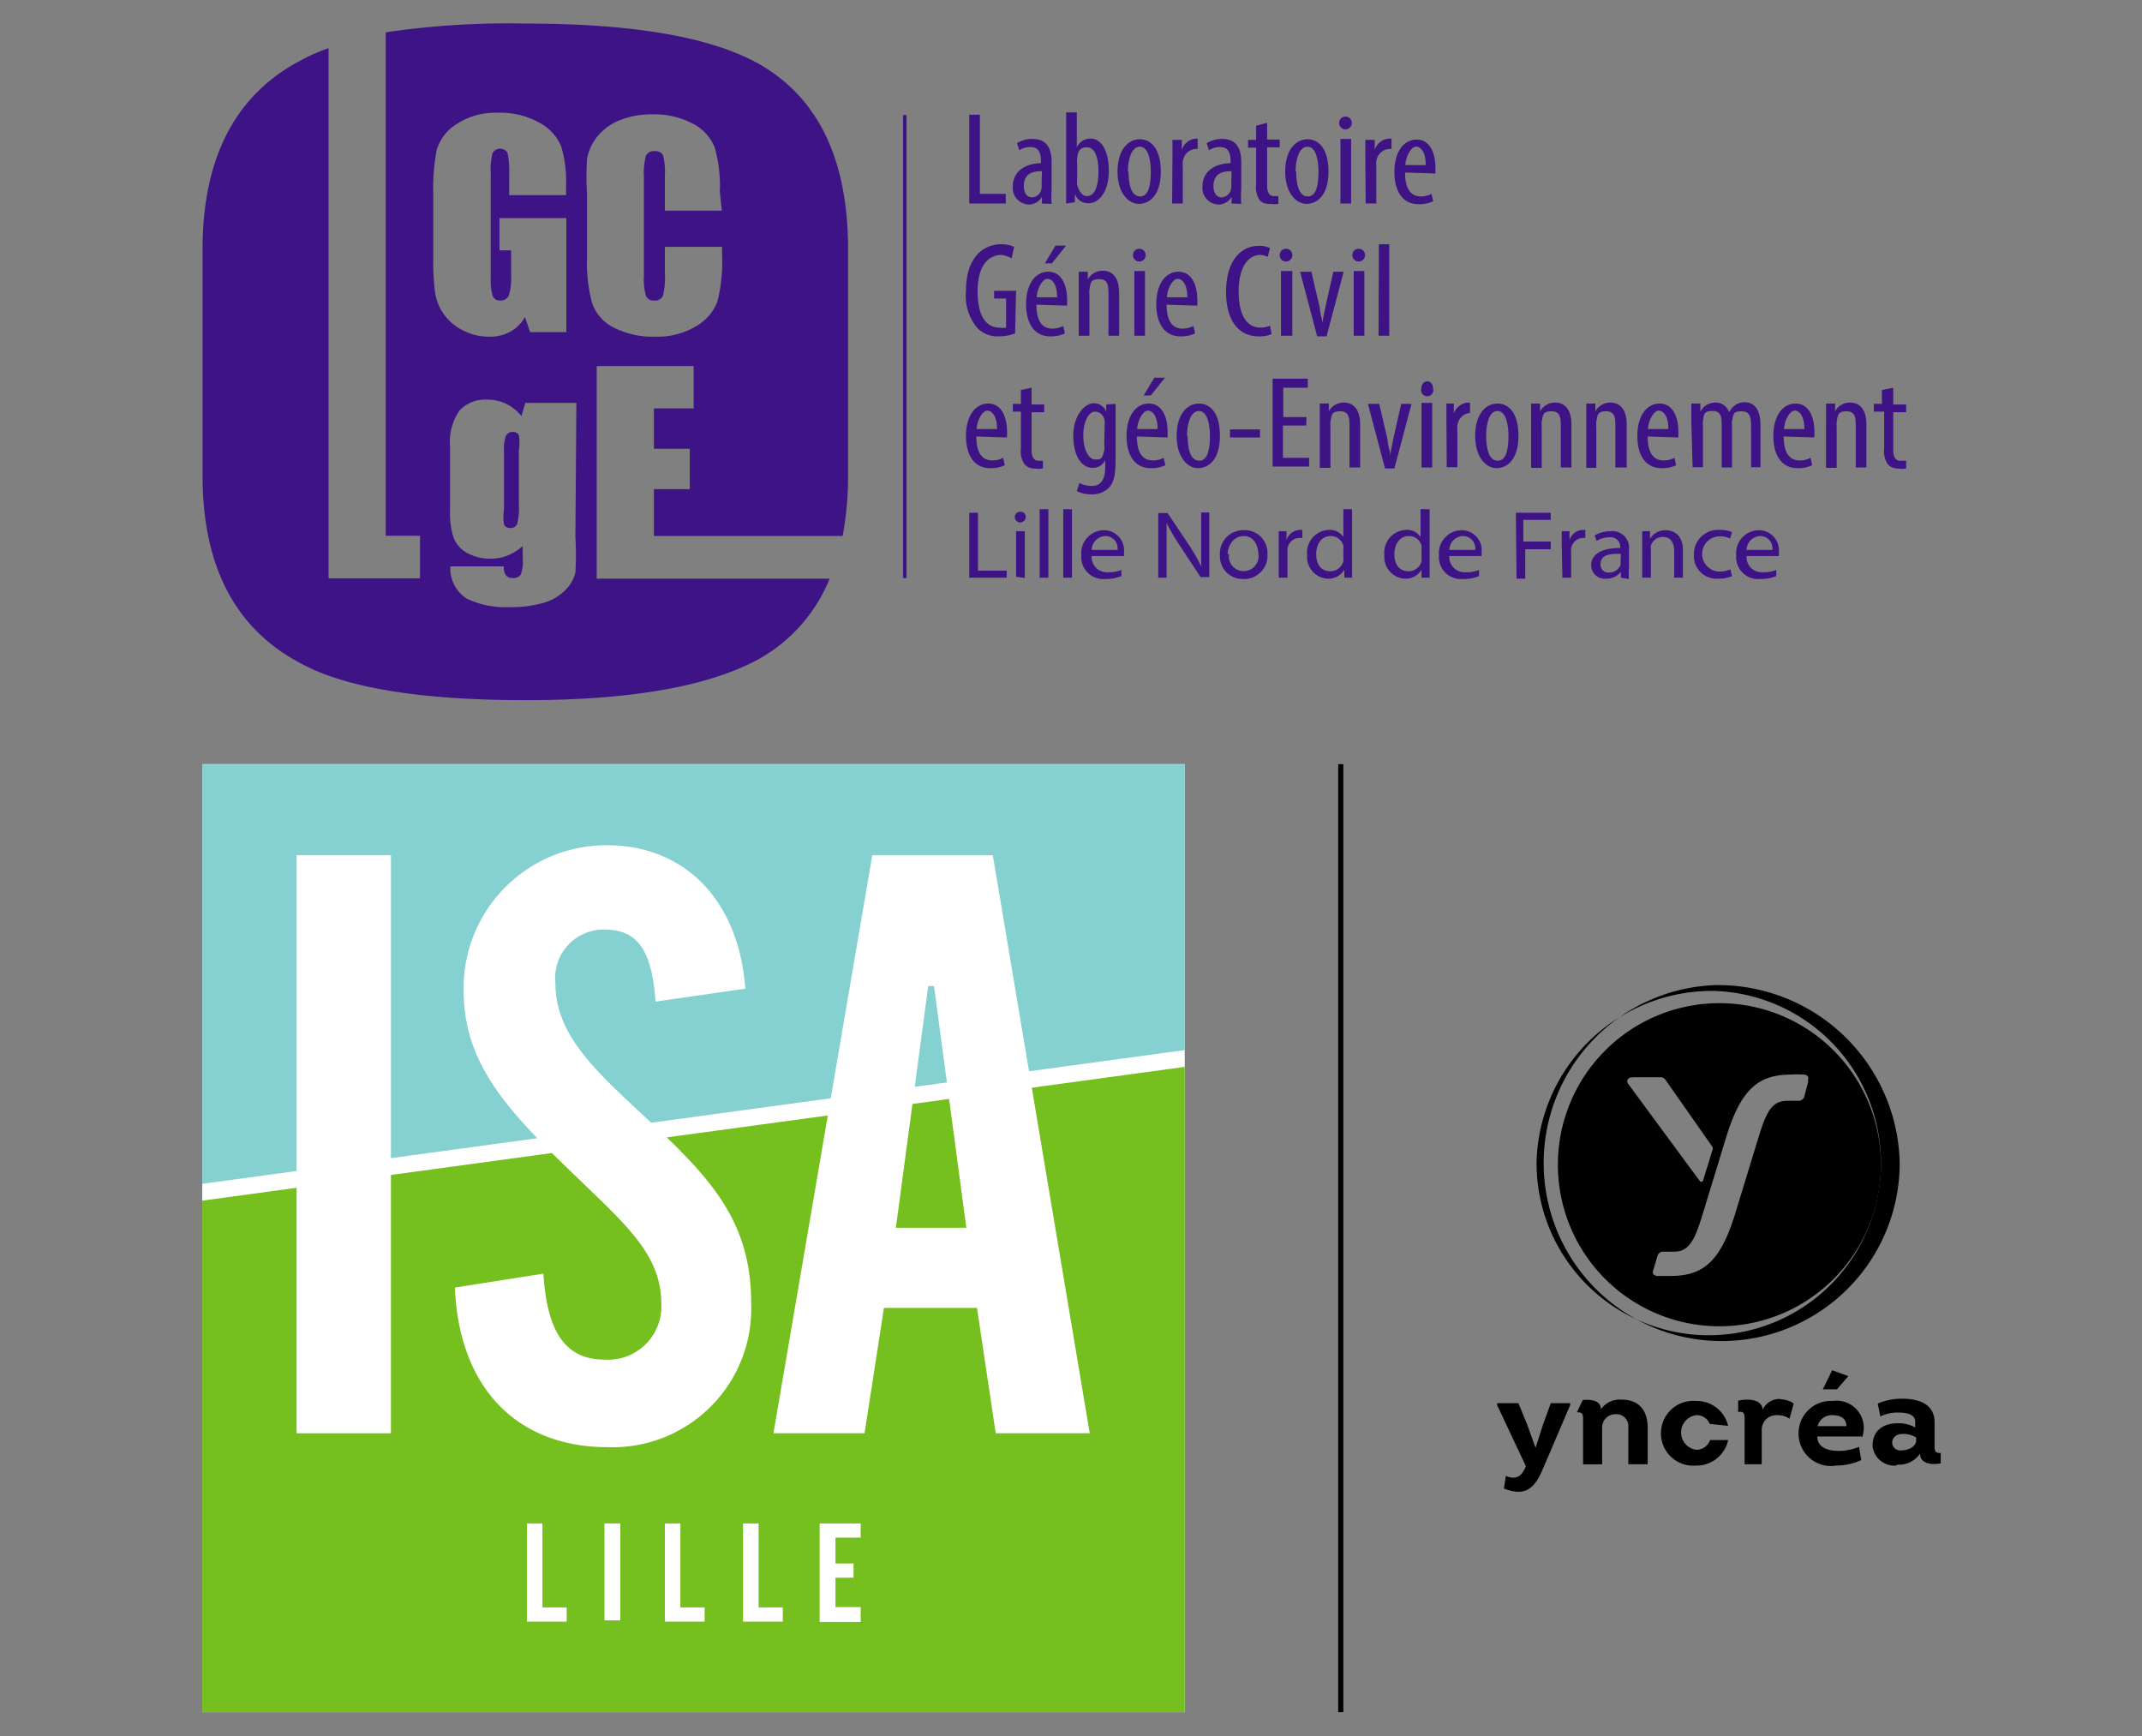<?xml version="1.0" encoding="UTF-8"?> <svg xmlns="http://www.w3.org/2000/svg" id="Calque_1" data-name="Calque 1" viewBox="0 0 66.3 53.73"><rect x="0" y="0" width="66.3" height="53.73" fill="#808080" stroke="none"/><defs><style>.cls-1{fill:#fff;}.cls-2{fill:#75bf1e;}.cls-3{fill:#85d0d0;}.cls-4{fill:#3e1385;}.cls-5{fill:none;}</style></defs><title>Logo_ISA_LGC_Yncrea</title><rect class="cls-1" x="6.26" y="23.65" width="30.41" height="29.34"></rect><polygon class="cls-2" points="36.67 52.99 6.26 52.99 6.26 37.16 36.67 33.02 36.67 52.99"></polygon><polygon class="cls-3" points="6.26 23.66 36.67 23.66 36.67 32.5 6.26 36.64 6.26 23.66"></polygon><path class="cls-1" d="M9.18,26.47H12.1V44.36H9.18Z"></path><path class="cls-1" d="M16.82,39.42c.11,1.8.68,2.66,1.89,2.66a1.65,1.65,0,0,0,1.76-1.72c0-1.5-1.05-2.41-2.57-3.88-2.08-2-3.55-3.47-3.55-5.83a4.42,4.42,0,0,1,4.44-4.49c2.36,0,4.07,1.65,4.28,4.44L20.29,31c-.11-1.55-.53-2.23-1.58-2.23a1.5,1.5,0,0,0-1.52,1.65c0,1.62,1.23,2.71,2.86,4.23,2,1.85,3.2,3.19,3.2,5.68a4.29,4.29,0,0,1-4.44,4.46c-2.78,0-4.6-1.8-4.73-4.94Z"></path><path class="cls-1" d="M27,26.47h3.73l3,17.89H30.82l-.58-3.88H27.36l-.6,3.88H23.94ZM29.91,38l-1-7.48h-.18l-1,7.48Z"></path><path class="cls-1" d="M16.31,47.15h.48v2.6h.75v.44H16.31Z"></path><path class="cls-1" d="M18.71,47.15h.49v3h-.49Z"></path><path class="cls-1" d="M20.58,47.15h.48v2.6h.75v.44H20.58Z"></path><path class="cls-1" d="M23,47.15h.48v2.6h.75v.44H23Z"></path><path class="cls-1" d="M25.37,47.15h1.27v.44h-.78v.8h.56v.44h-.56v.91h.78v.46H25.37Z"></path><path d="M53.09,30.67A5.33,5.33,0,1,1,47.56,36a5.43,5.43,0,0,1,5.52-5.33m0-.18A5.51,5.51,0,1,0,58.8,36a5.62,5.62,0,0,0-5.71-5.51"></path><path d="M53.09,31.05a5,5,0,1,0,5.13,5,5,5,0,0,0-5.13-5m-2.54,2.29h.84a.19.19,0,0,1,.16.08L53,35.49a.13.13,0,0,1,0,.12l-.29.94a.06.06,0,0,1-.1,0l-2.21-3a.12.12,0,0,1,.11-.2m5.46.12-.12.46a.19.19,0,0,1-.21.14l-.31,0c-.46,0-.63.29-.86,1l-.74,2.42c-.44,1.47-.95,2-2,2l-.44,0h0a.16.16,0,0,1-.12-.06.13.13,0,0,1,0-.11l.13-.44a.18.18,0,0,1,.2-.14h.31c.45,0,.63-.32.86-1.06l.74-2.42c.44-1.46.95-2,2-2h0a3.26,3.26,0,0,1,.44,0,.15.15,0,0,1,.11.06.13.13,0,0,1,0,.11"></path><path d="M47.8,45.36c-.26.64-.52,1-1.25.71l.06-.39c.33.14.5,0,.62-.3v0l-.89-1.89v-.06H47l.27.66.26.72h0l.23-.72.24-.66h.6v.06Z"></path><path d="M52.92,44.07a.43.43,0,0,0-.42-.27.54.54,0,0,0,0,1.07.44.44,0,0,0,.43-.3h.56a1,1,0,0,1-1,.79,1,1,0,0,1-1.08-1,1,1,0,0,1,1.08-1,1,1,0,0,1,1,.77Z"></path><path d="M55.09,43.31a.73.73,0,0,1,.43.13l-.13.47A.65.65,0,0,0,55,43.8a.45.45,0,0,0-.47.46v1.06H54V43.94c0-.16,0-.27-.2-.24v-.35c.29-.06.73-.06.76.28a.57.57,0,0,1,.57-.33"></path><path d="M57.63,44.46H56.25c0,.3.26.42.54.44a1.47,1.47,0,0,0,.27,0,1.78,1.78,0,0,0,.48-.12l.07.41a1.92,1.92,0,0,1-.78.17,1,1,0,0,1-1.16-1,1,1,0,0,1,1.06-1,.84.84,0,0,1,.9,1.14m-1.37-.36h.89c0-.25-.2-.34-.42-.34a.45.45,0,0,0-.47.34M56.42,43v0l.29-.59.5.18v0l-.35.41Z"></path><path d="M58.69,45.36a.68.68,0,0,1-.73-.61c0-.48.34-.7.78-.7a1.06,1.06,0,0,1,.54.13V44c0-.24-.3-.28-.5-.28a1.2,1.2,0,0,0-.58.12l-.08-.4a1.89,1.89,0,0,1,.76-.15c.52,0,1,.17,1,.73v.7c0,.17,0,.26.19.25v.32c-.31.06-.64,0-.64-.3a.78.78,0,0,1-.7.34m.58-.84a.78.78,0,0,0-.42-.11c-.18,0-.34.11-.32.3a.25.25,0,0,0,.28.21c.19,0,.44-.09.46-.3Z"></path><path d="M50.2,43.32a.71.71,0,0,0-.65.3c0-.28-.3-.31-.56-.29l-.18.38c.19,0,.19.06.19.26v1.35h.59V44.2a.41.41,0,0,1,.43-.43.37.37,0,0,1,.38.42v1.13H51V44.19c0-.49-.23-.87-.8-.87"></path><rect x="41.42" y="23.65" width="0.16" height="29.34"></rect><rect class="cls-4" x="27.95" y="3.56" width="0.11" height="14.33"></rect><path class="cls-5" d="M21.52,3.86a2.56,2.56,0,0,0-1.29-.29,2.59,2.59,0,0,0-1,.19,1.67,1.67,0,0,0-.69.52,1.48,1.48,0,0,0-.3.68,8.09,8.09,0,0,0,0,1.07V7.94a4.79,4.79,0,0,0,.16,1.45,1.34,1.34,0,0,0,.67.75,2.68,2.68,0,0,0,1.28.27,2.32,2.32,0,0,0,1.26-.32,1.5,1.5,0,0,0,.66-.75,4.91,4.91,0,0,0,.15-1.45V7.64H20.58v.83a2.31,2.31,0,0,1-.06.69.25.25,0,0,1-.26.15A.25.25,0,0,1,20,9.16a2,2,0,0,1-.06-.62V5.48A2.19,2.19,0,0,1,20,4.83a.26.26,0,0,1,.28-.15.25.25,0,0,1,.25.12,2,2,0,0,1,.06.62V6.57h1.77V5.94a4.24,4.24,0,0,0-.16-1.36A1.42,1.42,0,0,0,21.52,3.86Z"></path><path class="cls-4" d="M15.87,13.37a.22.22,0,0,0-.21.12,1.11,1.11,0,0,0-.06.46v1.81a1.48,1.48,0,0,0,0,.47.19.19,0,0,0,.19.11.21.21,0,0,0,.22-.13,2,2,0,0,0,.05-.59V13.94a1.48,1.48,0,0,0,0-.47A.19.19,0,0,0,15.87,13.37Z"></path><path class="cls-5" d="M21.52,3.86a2.56,2.56,0,0,0-1.29-.29,2.59,2.59,0,0,0-1,.19,1.67,1.67,0,0,0-.69.52,1.48,1.48,0,0,0-.3.68,8.09,8.09,0,0,0,0,1.07V7.94a4.79,4.79,0,0,0,.16,1.45,1.34,1.34,0,0,0,.67.75,2.68,2.68,0,0,0,1.28.27,2.32,2.32,0,0,0,1.26-.32,1.5,1.5,0,0,0,.66-.75,4.91,4.91,0,0,0,.15-1.45V7.64H20.58v.83a2.31,2.31,0,0,1-.06.69.25.25,0,0,1-.26.15A.25.25,0,0,1,20,9.16a2,2,0,0,1-.06-.62V5.48A2.19,2.19,0,0,1,20,4.83a.26.26,0,0,1,.28-.15.25.25,0,0,1,.25.12,2,2,0,0,1,.06.62V6.57h1.77V5.94a4.24,4.24,0,0,0-.16-1.36A1.42,1.42,0,0,0,21.52,3.86Z"></path><path class="cls-4" d="M23.53,2Q21.31.73,16.28.73A25.89,25.89,0,0,0,11.94,1V16.58H13V17.9H10.17V1.49a6,6,0,0,0-.9.4q-3,1.6-3,5.83v7q0,4.19,3,5.79,2.08,1.16,7,1.16t7.25-1.29a5,5,0,0,0,2.16-2.47H18.47V11.33h3v1.31H20.24v1.25h1.11v1.25H20.24v1.45h5.84a9.85,9.85,0,0,0,.17-1.87v-7Q26.25,3.58,23.53,2ZM13.46,9a7.54,7.54,0,0,1-.05-1v-2a6.31,6.31,0,0,1,.11-1.37,1.41,1.41,0,0,1,.6-.78,2.17,2.17,0,0,1,1.29-.36,2.46,2.46,0,0,1,1.29.31,1.47,1.47,0,0,1,.67.73,3.77,3.77,0,0,1,.15,1.23v.28H15.76v-.6a2.85,2.85,0,0,0-.05-.71.27.27,0,0,0-.46,0,1.89,1.89,0,0,0-.06.63V8.58a1.78,1.78,0,0,0,.06.58.23.23,0,0,0,.24.14.26.26,0,0,0,.26-.16,1.79,1.79,0,0,0,.07-.62V7.75h-.36v-1h2.07v3.53H16.41l-.16-.47a1.2,1.2,0,0,1-.46.46,1.32,1.32,0,0,1-.65.15,1.74,1.74,0,0,1-.84-.21A1.56,1.56,0,0,1,13.46,9Zm4.35,7.62a9,9,0,0,1,0,1.09,1.07,1.07,0,0,1-.28.52,1.53,1.53,0,0,1-.68.42,3.56,3.56,0,0,1-1.1.14,2.75,2.75,0,0,1-1.3-.26,1.11,1.11,0,0,1-.51-1h1.65q0,.36.27.36a.27.27,0,0,0,.26-.11,1.07,1.07,0,0,0,.06-.46V16.9a1.61,1.61,0,0,1-.46.29,1.32,1.32,0,0,1-.51.1,1.44,1.44,0,0,1-.76-.18.92.92,0,0,1-.41-.47,2.43,2.43,0,0,1-.11-.83v-2a1.7,1.7,0,0,1,.29-1.1,1.08,1.08,0,0,1,.87-.34,1.32,1.32,0,0,1,.58.13,1.36,1.36,0,0,1,.47.38l.12-.41h1.58Zm4.53-10.1H20.58V5.42a2,2,0,0,0-.06-.62.25.25,0,0,0-.25-.12.26.26,0,0,0-.28.15,2.19,2.19,0,0,0-.06.65V8.53a2,2,0,0,0,.06.62.25.25,0,0,0,.27.15.25.25,0,0,0,.26-.15,2.31,2.31,0,0,0,.06-.69V7.64h1.77V7.9a4.91,4.91,0,0,1-.15,1.45,1.5,1.5,0,0,1-.66.75,2.32,2.32,0,0,1-1.26.32A2.68,2.68,0,0,1,19,10.14a1.34,1.34,0,0,1-.67-.75,4.79,4.79,0,0,1-.16-1.45V6a8.09,8.09,0,0,1,0-1.07,1.48,1.48,0,0,1,.3-.68,1.67,1.67,0,0,1,.69-.52,2.59,2.59,0,0,1,1-.19,2.56,2.56,0,0,1,1.29.29,1.42,1.42,0,0,1,.67.73,4.24,4.24,0,0,1,.16,1.36Z"></path><path class="cls-4" d="M30,3.55h.33V6h.8V6.3H30Z"></path><path class="cls-4" d="M32.25,6.3l0-.21h0a.46.46,0,0,1-.41.24.51.51,0,0,1-.49-.56c0-.49.41-.71.87-.72V5c0-.27-.07-.45-.33-.45a.63.63,0,0,0-.34.1l-.07-.22a.9.9,0,0,1,.48-.13c.41,0,.59.26.59.71v.85a3,3,0,0,0,0,.45Zm0-1c-.17,0-.56,0-.56.46,0,.26.14.35.25.35a.32.32,0,0,0,.3-.3.5.5,0,0,0,0-.11Z"></path><path class="cls-4" d="M33,6.3c0-.11,0-.34,0-.47V3.48h.33V4.56h0a.46.46,0,0,1,.43-.27c.32,0,.56.36.56,1s-.3,1-.62,1A.43.43,0,0,1,33.27,6h0l0,.26Zm.34-.7a.36.36,0,0,0,0,.12c.08.29.22.35.3.35.26,0,.36-.34.36-.76s-.1-.75-.36-.75-.28.18-.3.35a.77.77,0,0,0,0,.14Z"></path><path class="cls-4" d="M35.93,5.31c0,.76-.37,1-.68,1s-.66-.32-.66-1,.33-1,.69-1S35.93,4.62,35.93,5.31Zm-1,0c0,.33.06.77.36.77s.33-.47.33-.77-.06-.77-.34-.77S34.91,5,34.91,5.31Z"></path><path class="cls-4" d="M36.29,4.84c0-.17,0-.36,0-.51h.29l0,.31h0A.5.5,0,0,1,37,4.29h.07v.32H37a.43.43,0,0,0-.39.41,1.16,1.16,0,0,0,0,.18V6.3h-.33Z"></path><path class="cls-4" d="M38.12,6.3l0-.21h0a.46.46,0,0,1-.41.24.51.51,0,0,1-.49-.56c0-.49.41-.71.87-.72V5c0-.27-.07-.45-.33-.45a.63.63,0,0,0-.34.1l-.07-.22a.9.9,0,0,1,.48-.13c.41,0,.59.26.59.71v.85a3,3,0,0,0,0,.45Zm0-1c-.17,0-.56,0-.56.46,0,.26.14.35.25.35a.32.32,0,0,0,.3-.3.5.5,0,0,0,0-.11Z"></path><path class="cls-4" d="M39.22,3.8v.52h.39v.24h-.39V5.74c0,.26.1.33.22.33h.13v.24a.73.73,0,0,1-.24,0A.42.42,0,0,1,39,6.21a.71.71,0,0,1-.12-.5V4.57h-.25V4.33h.25V3.89Z"></path><path class="cls-4" d="M41.12,5.31c0,.76-.37,1-.68,1s-.66-.32-.66-1,.33-1,.69-1S41.12,4.62,41.12,5.31Zm-1,0c0,.33.06.77.36.77s.33-.47.33-.77-.06-.77-.34-.77S40.1,5,40.1,5.31Z"></path><path class="cls-4" d="M41.84,3.81a.19.19,0,1,1-.39,0,.19.19,0,0,1,.19-.2A.19.19,0,0,1,41.84,3.81ZM41.49,6.3v-2h.33v2Z"></path><path class="cls-4" d="M42.26,4.84c0-.17,0-.36,0-.51h.29l0,.31h0A.5.5,0,0,1,43,4.29h.07v.32H43A.43.43,0,0,0,42.6,5a1.16,1.16,0,0,0,0,.18V6.3h-.33Z"></path><path class="cls-4" d="M43.49,5.34c0,.6.25.74.49.74A.71.71,0,0,0,44.31,6l.05.23a1,1,0,0,1-.45.09c-.49,0-.75-.39-.75-1s.28-1,.69-1,.58.42.58.87c0,.07,0,.13,0,.18Zm.64-.23c0-.4-.15-.57-.3-.57s-.32.3-.33.57Z"></path><path class="cls-4" d="M31.42,10.32a1.51,1.51,0,0,1-.51.09.87.87,0,0,1-.67-.27A1.55,1.55,0,0,1,29.9,9c0-1.07.57-1.44,1.08-1.44a.93.93,0,0,1,.41.08L31.31,8A.73.73,0,0,0,31,7.89c-.36,0-.74.27-.74,1.13s.33,1.12.68,1.12a.48.48,0,0,0,.2,0v-.9h-.37V9h.68Z"></path><path class="cls-4" d="M32.08,9.43c0,.6.25.74.49.74a.71.71,0,0,0,.34-.08l.05.23a1,1,0,0,1-.45.09c-.49,0-.75-.39-.75-1s.28-1,.69-1,.58.42.58.87c0,.07,0,.13,0,.18Zm.64-.23c0-.4-.15-.57-.3-.57s-.32.3-.33.57ZM33,7.6l-.44.55h-.22l.33-.55Z"></path><path class="cls-4" d="M33.39,8.92c0-.23,0-.35,0-.51h.28l0,.24h0a.52.52,0,0,1,.47-.27c.28,0,.5.2.5.68v1.33h-.33V9.11c0-.23,0-.47-.28-.47s-.27.11-.31.32a1.07,1.07,0,0,0,0,.18v1.25h-.33Z"></path><path class="cls-4" d="M35.46,7.9a.19.19,0,1,1-.39,0,.19.19,0,0,1,.19-.2A.19.19,0,0,1,35.46,7.9Zm-.35,2.49v-2h.33v2Z"></path><path class="cls-4" d="M36.11,9.43c0,.6.25.74.49.74a.71.71,0,0,0,.34-.08l.05.23a1,1,0,0,1-.45.09c-.49,0-.75-.39-.75-1s.28-1,.69-1,.58.42.58.87c0,.07,0,.13,0,.18Zm.64-.23c0-.4-.15-.57-.3-.57s-.32.3-.33.57Z"></path><path class="cls-4" d="M39.36,10.34a.94.94,0,0,1-.41.07c-.56,0-1-.43-1-1.37,0-1.09.56-1.43,1-1.43a.73.73,0,0,1,.36.07l-.07.27A.64.64,0,0,0,39,7.89c-.3,0-.66.29-.66,1.13s.32,1.12.67,1.12a.73.73,0,0,0,.3-.06Z"></path><path class="cls-4" d="M40,7.9a.19.19,0,1,1-.39,0,.19.19,0,0,1,.19-.2A.19.19,0,0,1,40,7.9Zm-.35,2.49v-2H40v2Z"></path><path class="cls-4" d="M40.59,8.41l.26,1.11c0,.14.06.31.09.48h0c0-.16.06-.33.08-.48l.25-1.11h.32l-.53,2h-.29l-.53-2Z"></path><path class="cls-4" d="M42.25,7.9a.19.19,0,1,1-.39,0,.19.19,0,0,1,.19-.2A.19.19,0,0,1,42.25,7.9Zm-.35,2.49v-2h.33v2Z"></path><path class="cls-4" d="M42.68,7.56H43v2.83h-.33Z"></path><path class="cls-4" d="M30.22,13.51c0,.6.25.74.49.74a.71.71,0,0,0,.34-.08l.05.23a1,1,0,0,1-.45.09c-.49,0-.75-.39-.75-1s.28-1,.69-1,.58.42.58.87c0,.07,0,.13,0,.18Zm.64-.23c0-.4-.15-.57-.3-.57s-.32.3-.33.57Z"></path><path class="cls-4" d="M31.93,12v.52h.39v.24h-.39v1.17c0,.26.1.33.22.33h.13v.24a.73.73,0,0,1-.24,0,.42.42,0,0,1-.32-.12.71.71,0,0,1-.12-.5V12.74h-.25V12.5h.25v-.43Z"></path><path class="cls-4" d="M34.53,12.5c0,.14,0,.31,0,.62v1.11c0,.52-.07.71-.2.86a.73.73,0,0,1-.55.21,1,1,0,0,1-.45-.1l.08-.25a.86.86,0,0,0,.38.09c.26,0,.42-.16.42-.6v-.2h0a.42.42,0,0,1-.39.24c-.36,0-.6-.4-.6-1s.34-1,.64-1a.41.41,0,0,1,.38.26h0l0-.22Zm-.34.68a.51.51,0,0,0,0-.14c0-.13-.11-.3-.3-.3s-.36.31-.36.74.17.74.36.74.22,0,.29-.28a.67.67,0,0,0,0-.18Z"></path><path class="cls-4" d="M35.19,13.51c0,.6.25.74.49.74a.71.71,0,0,0,.34-.08l.05.23a1,1,0,0,1-.45.09c-.49,0-.75-.39-.75-1s.28-1,.69-1,.58.42.58.87c0,.07,0,.13,0,.18Zm.64-.23c0-.4-.15-.57-.3-.57s-.32.3-.33.57Zm.23-1.59-.44.55h-.22l.33-.55Z"></path><path class="cls-4" d="M37.76,13.49c0,.76-.37,1-.68,1s-.66-.32-.66-1,.33-1,.69-1S37.76,12.79,37.76,13.49Zm-1,0c0,.33.06.77.36.77s.33-.47.33-.77-.06-.77-.34-.77S36.74,13.18,36.74,13.49Z"></path><path class="cls-4" d="M39,13.29v.25h-.93v-.25Z"></path><path class="cls-4" d="M40.43,13.17h-.72v1h.81v.27H39.39V11.72h1.09V12h-.76v.91h.72Z"></path><path class="cls-4" d="M40.85,13c0-.23,0-.35,0-.51h.28l0,.24h0a.52.52,0,0,1,.47-.27c.28,0,.5.2.5.68v1.33h-.33V13.2c0-.23,0-.47-.28-.47s-.27.11-.31.32a1.07,1.07,0,0,0,0,.18v1.25h-.33Z"></path><path class="cls-4" d="M42.69,12.5l.26,1.11c0,.14.06.31.09.48h0c0-.16.06-.33.08-.48l.25-1.11h.32l-.53,2h-.29l-.53-2Z"></path><path class="cls-4" d="M44.35,12A.19.19,0,1,1,44,12a.19.19,0,0,1,.19-.2A.19.19,0,0,1,44.35,12ZM44,14.47v-2h.33v2Z"></path><path class="cls-4" d="M44.77,13c0-.17,0-.36,0-.51H45l0,.31h0a.5.5,0,0,1,.43-.34h.07v.32H45.5a.43.43,0,0,0-.39.41,1.16,1.16,0,0,0,0,.18v1.09h-.33Z"></path><path class="cls-4" d="M47,13.49c0,.76-.37,1-.68,1s-.66-.32-.66-1,.33-1,.69-1S47,12.79,47,13.49Zm-1,0c0,.33.06.77.36.77s.33-.47.33-.77-.06-.77-.34-.77S46,13.18,46,13.49Z"></path><path class="cls-4" d="M47.39,13c0-.23,0-.35,0-.51h.28l0,.24h0a.52.52,0,0,1,.47-.27c.28,0,.5.2.5.68v1.33h-.33V13.2c0-.23,0-.47-.28-.47s-.27.11-.31.32a1.07,1.07,0,0,0,0,.18v1.25h-.33Z"></path><path class="cls-4" d="M49.1,13c0-.23,0-.35,0-.51h.28l0,.24h0a.52.52,0,0,1,.47-.27c.28,0,.5.2.5.68v1.33H50V13.2c0-.23,0-.47-.28-.47s-.27.11-.31.32a1.07,1.07,0,0,0,0,.18v1.25H49.1Z"></path><path class="cls-4" d="M51,13.51c0,.6.25.74.49.74a.71.71,0,0,0,.34-.08l.05.23a1,1,0,0,1-.45.09c-.49,0-.75-.39-.75-1s.28-1,.69-1,.58.42.58.87c0,.07,0,.13,0,.18Zm.64-.23c0-.4-.15-.57-.3-.57s-.32.3-.33.57Z"></path><path class="cls-4" d="M52.35,13c0-.23,0-.35,0-.51h.28l0,.25h0a.52.52,0,0,1,.46-.28.43.43,0,0,1,.43.3h0a.64.64,0,0,1,.2-.23.51.51,0,0,1,.28-.08c.28,0,.49.2.49.7v1.31H54.2V13.24c0-.26,0-.51-.29-.51s-.25.11-.3.29a1.15,1.15,0,0,0,0,.18v1.27h-.32v-1.3c0-.22,0-.45-.28-.45s-.27.11-.3.32a1.09,1.09,0,0,0,0,.17v1.25h-.32Z"></path><path class="cls-4" d="M55.21,13.51c0,.6.25.74.49.74a.71.71,0,0,0,.34-.08l.05.23a1,1,0,0,1-.45.09c-.49,0-.75-.39-.75-1s.28-1,.69-1,.58.42.58.87c0,.07,0,.13,0,.18Zm.64-.23c0-.4-.15-.57-.3-.57s-.32.3-.33.57Z"></path><path class="cls-4" d="M56.52,13c0-.23,0-.35,0-.51h.28l0,.24h0a.52.52,0,0,1,.47-.27c.28,0,.5.2.5.68v1.33h-.33V13.2c0-.23,0-.47-.28-.47s-.27.11-.31.32a1.07,1.07,0,0,0,0,.18v1.25h-.33Z"></path><path class="cls-4" d="M58.6,12v.52H59v.24H58.6v1.17c0,.26.1.33.22.33H59v.24a.73.73,0,0,1-.24,0,.42.42,0,0,1-.32-.12.71.71,0,0,1-.12-.5V12.74H58V12.5h.25v-.43Z"></path><path class="cls-4" d="M30,15.87h.27v1.79h.89v.22H30Z"></path><path class="cls-4" d="M31.75,16a.17.17,0,0,1-.34,0,.16.16,0,0,1,.17-.16A.16.16,0,0,1,31.75,16Zm-.3,1.85V16.44h.27v1.45Z"></path><path class="cls-4" d="M32.18,15.76h.27v2.12h-.27Z"></path><path class="cls-4" d="M32.91,15.76h.27v2.12h-.27Z"></path><path class="cls-4" d="M33.79,17.21a.47.47,0,0,0,.51.5,1,1,0,0,0,.41-.07l0,.19a1.25,1.25,0,0,1-.5.09.68.68,0,0,1-.74-.73.71.71,0,0,1,.7-.78.62.62,0,0,1,.62.68,1,1,0,0,1,0,.12Zm.8-.19a.38.38,0,0,0-.38-.43.44.44,0,0,0-.42.43Z"></path><path class="cls-4" d="M35.85,17.88v-2h.29l.67,1a5.7,5.7,0,0,1,.37.65h0c0-.27,0-.51,0-.83v-.84h.25v2h-.27l-.66-1a6.33,6.33,0,0,1-.39-.67h0c0,.25,0,.5,0,.83v.86Z"></path><path class="cls-4" d="M39.23,17.15a.72.72,0,0,1-.75.77.7.7,0,0,1-.72-.74.72.72,0,0,1,.74-.77A.7.7,0,0,1,39.23,17.15Zm-1.19,0a.46.46,0,1,0,.91,0c0-.24-.13-.56-.45-.56S38,16.89,38,17.16Z"></path><path class="cls-4" d="M39.58,16.89c0-.17,0-.32,0-.45h.24v.28h0a.45.45,0,0,1,.41-.32h.08v.25h-.09a.38.38,0,0,0-.37.34.7.7,0,0,0,0,.12v.77h-.27Z"></path><path class="cls-4" d="M41.85,15.76v1.75c0,.13,0,.27,0,.37h-.24v-.25h0a.56.56,0,0,1-.51.28.67.67,0,0,1-.64-.73.7.7,0,0,1,.67-.78.5.5,0,0,1,.45.22h0v-.86ZM41.58,17a.45.45,0,0,0,0-.11.4.4,0,0,0-.39-.3c-.28,0-.45.24-.45.56s.15.53.44.53a.41.41,0,0,0,.4-.31.44.44,0,0,0,0-.11Z"></path><path class="cls-4" d="M44.25,15.76v1.75c0,.13,0,.27,0,.37H44v-.25h0a.56.56,0,0,1-.51.28.67.67,0,0,1-.64-.73.7.7,0,0,1,.67-.78.5.5,0,0,1,.45.22h0v-.86ZM44,17a.45.45,0,0,0,0-.11.4.4,0,0,0-.39-.3c-.28,0-.45.24-.45.56s.15.53.44.53a.41.41,0,0,0,.4-.31.44.44,0,0,0,0-.11Z"></path><path class="cls-4" d="M44.86,17.21a.47.47,0,0,0,.51.5,1,1,0,0,0,.41-.07l0,.19a1.25,1.25,0,0,1-.5.09.68.68,0,0,1-.74-.73.71.71,0,0,1,.7-.78.62.62,0,0,1,.62.68,1,1,0,0,1,0,.12Zm.8-.19a.38.38,0,0,0-.38-.43.44.44,0,0,0-.42.43Z"></path><path class="cls-4" d="M46.92,15.87H48v.22h-.85v.67H48V17h-.79v.91h-.27Z"></path><path class="cls-4" d="M48.34,16.89c0-.17,0-.32,0-.45h.24v.28h0a.45.45,0,0,1,.41-.32h.08v.25H49a.38.38,0,0,0-.37.34.7.7,0,0,0,0,.12v.77h-.27Z"></path><path class="cls-4" d="M50.17,17.88l0-.18h0a.56.56,0,0,1-.46.21.42.42,0,0,1-.46-.41c0-.35.32-.54.9-.54v0a.3.3,0,0,0-.34-.33.76.76,0,0,0-.39.11l-.06-.17a1,1,0,0,1,.49-.13.52.52,0,0,1,.57.59v.54a2,2,0,0,0,0,.35Zm0-.74c-.3,0-.63,0-.63.33a.24.24,0,0,0,.26.25.37.37,0,0,0,.36-.24.27.27,0,0,0,0-.08Z"></path><path class="cls-4" d="M50.83,16.83c0-.15,0-.27,0-.39h.24l0,.24h0a.55.55,0,0,1,.49-.27c.21,0,.53.12.53.61v.86h-.27v-.83c0-.23-.09-.43-.35-.43a.38.38,0,0,0-.37.27.36.36,0,0,0,0,.12v.87h-.27Z"></path><path class="cls-4" d="M53.61,17.83a1,1,0,0,1-.43.08.7.7,0,0,1-.75-.74.75.75,0,0,1,.8-.77.94.94,0,0,1,.38.07l-.06.2a.65.65,0,0,0-.32-.07.54.54,0,0,0,0,1.09.8.8,0,0,0,.33-.07Z"></path><path class="cls-4" d="M54.06,17.21a.47.47,0,0,0,.51.5,1,1,0,0,0,.41-.07l0,.19a1.25,1.25,0,0,1-.5.09.68.68,0,0,1-.74-.73.71.71,0,0,1,.7-.78.62.62,0,0,1,.62.68,1,1,0,0,1,0,.12Zm.8-.19a.38.38,0,0,0-.38-.43.44.44,0,0,0-.42.43Z"></path></svg> 